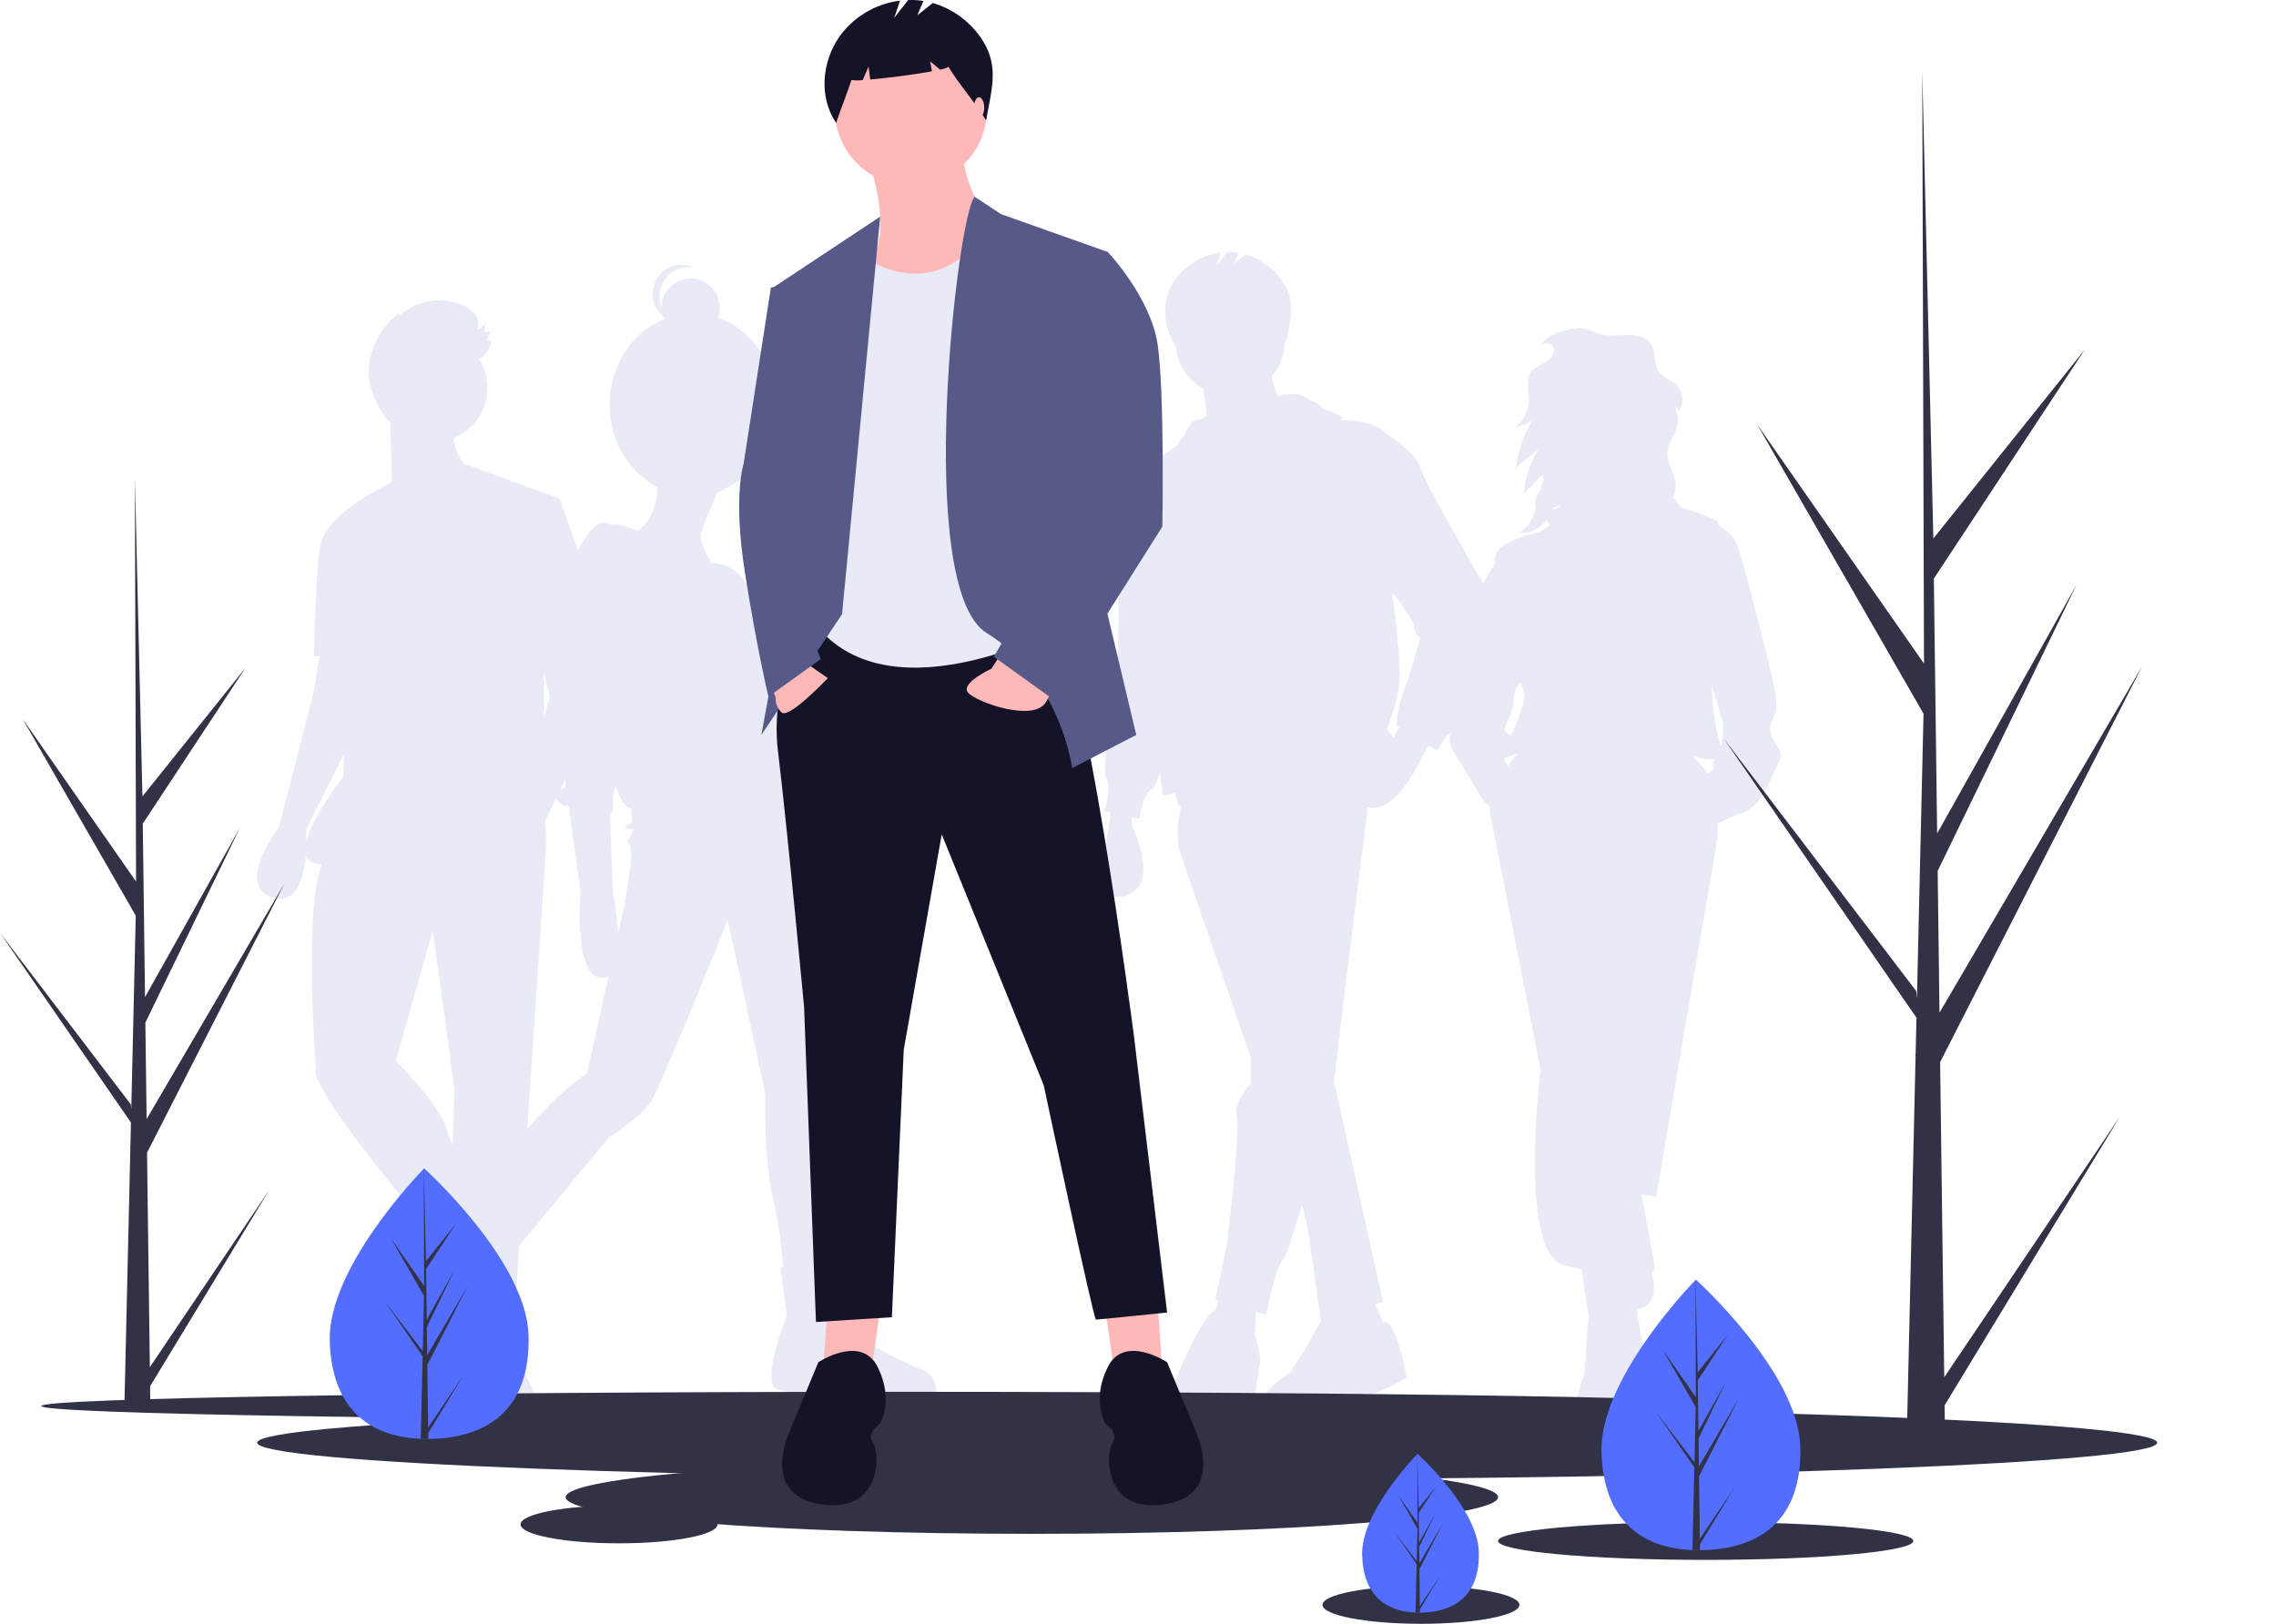 <svg width="555" height="396" viewBox="0 0 555 396" fill="none" xmlns="http://www.w3.org/2000/svg">
<g clip-path="url(#clip0)">
<path d="M432.011 179.58C430.973 176.917 432.456 175.585 433.049 173.218C433.642 170.851 431.714 163.455 431.714 163.455C431.714 163.455 425.488 137.861 423.56 132.831C422.745 130.703 420.973 129.239 419.201 128.255C419.081 127.603 418.907 127.181 418.668 127.062C416.95 126.204 412.672 124.343 409.821 123.828C409.288 122.914 408.656 122.061 407.936 121.284C408.436 120.326 408.668 119.25 408.608 118.17C408.426 115.379 406.307 112.878 406.583 110.095C406.792 107.984 408.339 106.25 408.936 104.214C409.186 103.3 409.245 102.344 409.11 101.405C408.974 100.467 408.647 99.567 408.148 98.76C408.586 99.226 409.025 99.691 409.464 100.157C410.06 99.265 410.347 98.202 410.281 97.132C410.215 96.061 409.799 95.042 409.097 94.23C407.708 92.699 405.386 92.125 404.308 90.362C403.201 88.55 403.796 86.089 402.749 84.243C400.184 79.719 393.618 82.925 389.686 81.347C388.07 80.698 386.841 79.984 385.023 80.035C383.477 80.123 381.948 80.408 380.475 80.882C378.36 81.493 376.52 82.809 375.262 84.611C375.386 84.47 375.522 84.34 375.669 84.222C376.622 83.477 378.293 83.539 378.797 84.638C378.917 84.914 378.967 85.215 378.943 85.516C378.861 86.84 377.701 87.829 376.549 88.492C375.397 89.155 374.1 89.71 373.348 90.804C372.107 92.611 372.837 95.035 372.837 97.225C372.827 98.617 372.504 99.989 371.892 101.24C371.281 102.491 370.395 103.589 369.302 104.453L373.486 102.747C371.488 106.235 370.177 110.072 369.622 114.052L375.279 109.389C373.184 112.716 371.91 116.492 371.563 120.406L376.104 115.764C376.31 116.127 376.414 116.539 376.403 116.956L375.93 118.778C375.763 119.139 375.577 119.492 375.374 119.835C374.644 121.087 373.888 122.628 374.572 123.906L374.575 123.905C373.856 126.319 372.771 128.736 370.357 129.91C373.034 130.189 375.828 128.854 377.037 126.728C377.235 127.11 377.473 127.47 377.748 127.802C377.825 127.899 377.902 127.995 377.979 128.091L377.312 128.535L375.524 129.725C375.524 129.725 363.811 132.092 364.552 136.53C364.583 136.712 364.619 136.93 364.661 137.175L361.291 142.891L356.398 159.46C356.398 159.46 353.878 164.786 354.322 167.005C354.767 169.224 354.322 170.112 354.322 174.106C354.322 178.1 352.395 179.728 354.322 182.982C356.25 186.237 362.032 195.705 362.032 195.705L363.302 196.655C363.24 197.226 363.262 197.803 363.366 198.368C364.552 204.285 375.672 260.945 375.672 260.945C375.672 260.945 370.038 305.77 381.454 308.581C382.886 308.934 384.292 309.254 385.658 309.538L387.385 320.86L386.347 335.21C386.347 335.21 378.489 352.963 392.87 353.998C407.251 355.034 400.728 338.613 400.728 338.613C401.487 337.211 401.798 335.61 401.618 334.027C401.471 332.71 400.236 325.857 399.026 319.265C404.484 318.612 403.462 312.833 402.735 310.292C403.05 310.108 403.286 309.815 403.397 309.469C403.561 308.879 403.178 306.557 402.484 303.304C401.919 300.07 400.953 294.835 400.294 291.288L403.841 291.864L418.816 204.285C418.816 204.285 418.915 202.891 418.869 200.852C420.917 199.795 423.028 198.867 425.191 198.072C430.084 196.149 432.011 189.048 433.642 186.089C435.273 183.13 433.049 182.243 432.011 179.58ZM378.844 123.818C379.329 123.485 379.897 123.292 380.484 123.263C380.358 123.951 379.172 124.152 378.177 124.512C378.36 124.246 378.585 124.011 378.844 123.818ZM371.372 167.893C372.574 169.862 370.399 175.198 368.439 179.432C367.316 178.466 366.144 178.771 367.518 176.029C368.454 174.292 369.01 172.376 369.148 170.408C369.148 170.069 369.322 167.584 370.783 166.551C370.937 167.016 371.134 167.465 371.372 167.893ZM366.873 184.888C367.553 184.612 368.582 184.188 369.972 183.716C369.306 184.588 368.546 185.627 367.781 186.762C367.492 186.543 367.259 186.259 367.101 185.933C366.944 185.608 366.865 185.249 366.873 184.888ZM414.961 186.829C414.06 185.873 413.331 185.018 412.732 184.253C413.85 184.547 414.988 184.863 416.147 185.201C416.725 185.287 417.314 185.248 417.875 185.087C417.926 186.109 417.926 187.568 417.926 187.568L416.302 188.69C415.932 188.018 415.482 187.393 414.961 186.829V186.829ZM419.562 181.698C419.545 181.713 419.526 181.73 419.508 181.746C419.428 181.161 419.296 180.585 419.112 180.024C418.141 176.966 417.622 171.541 417.345 166.911L420.15 176.325C420.15 176.325 420.298 181.059 419.562 181.698Z" fill="#E8EAF6"/>
<path d="M361.971 142.814C361.971 142.814 346.761 116.728 346.285 113.882C345.81 111.036 338.205 105.819 338.205 105.819C335.606 103.226 331.343 102.406 326.856 102.448C328.546 101.054 322.513 100.116 322.043 99.179C321.568 98.23 320.142 98.23 318.241 96.807C316.34 95.384 311.594 96.57 311.593 96.57C310.879 95.072 310.383 93.481 310.119 91.843C312.144 89.452 313.254 86.421 313.25 83.29C313.25 83.256 313.247 83.222 313.247 83.188C313.368 83.376 313.489 83.565 313.61 83.76C314.501 78.438 316.072 74.014 313.077 69.159C310.953 65.718 307.629 63.183 303.744 62.041L300.891 64.318L302 61.661C301.068 61.52 300.123 61.465 299.18 61.499L296.613 64.792L297.676 61.612C295.448 61.888 293.302 62.622 291.373 63.767C289.443 64.912 287.773 66.443 286.466 68.265C283.199 72.966 283.418 79.501 286.631 84.238C286.642 84.205 286.651 84.173 286.661 84.14C286.803 86.356 287.5 88.502 288.688 90.38C289.876 92.258 291.517 93.808 293.462 94.89L294.269 101.334C293.542 102.007 292.61 102.417 291.622 102.499C290.196 102.499 288.77 106.293 288.77 106.293C288.77 106.293 287.962 106.7 287.091 108.621C284.847 110.146 278.003 114.934 275.463 118.279C273.961 119.017 272.347 120.658 272.609 124.316C273.084 130.956 272.609 161.786 272.609 161.786C272.609 161.786 268.331 187.872 269.757 189.769C271.183 191.666 269.282 197.832 269.282 197.832L270.708 198.148V199.729C270.708 199.729 266.419 219.568 273.084 218.701C284.017 217.278 275.936 201.152 275.936 201.152V199.307L277.838 199.729C277.838 199.729 278.788 193.089 280.69 192.615C281.351 192.45 282.127 190.677 282.859 188.436C283.285 191.932 283.542 194.038 283.542 194.038L286.516 193.378L287.344 196.409C287.549 196.523 287.762 196.62 287.983 196.698L287.344 200.203C287.344 200.203 286.869 203.998 287.344 206.369C287.584 207.565 296.407 233.129 305.096 258.178L304.932 264.233C304.932 264.233 300.654 268.976 301.604 272.296C302.555 275.616 299.228 303.125 299.228 303.125L296.376 316.88L297.093 317.1L296.434 319.51C295.867 319.796 295.362 320.192 294.95 320.674C291.147 324.943 286.394 337.274 286.394 337.274C286.394 337.274 277.838 350.08 291.147 349.606C304.456 349.132 305.407 344.389 305.407 344.389C305.407 344.389 307.308 332.057 307.308 331.583C307.308 331.109 306.358 326.233 306.358 326.233L305.988 325.827L306.246 319.91L308.734 320.674C308.734 320.674 311.111 308.342 313.012 306.92C313.677 306.422 315.445 300.883 317.463 293.768C319.526 299.695 321.524 320.192 322.173 322.052C321.943 322.365 321.741 322.698 321.568 323.046C319.431 327.137 317.05 331.096 314.438 334.903C314.438 334.903 299.228 343.915 314.438 346.286C314.438 346.286 322.994 346.76 327.272 343.915C331.55 341.069 342.958 336.8 342.958 335.852C342.958 334.903 340.106 320.959 337.254 322.476L335.343 318.092L337.254 317.354L325.22 263.455C325.504 262.307 325.714 261.14 325.846 259.964C325.846 257.481 332.001 209.118 333.567 196.851C340.46 198.8 346.761 184.552 346.761 184.552L348.323 181.745L350.563 183.129C350.563 183.129 352.465 178.386 355.316 177.912C358.168 177.437 363.397 152.3 363.397 148.98C363.354 146.848 362.868 144.749 361.971 142.814ZM339.825 179.974C339.357 179.233 338.814 178.542 338.205 177.911C339.447 174.682 340.402 171.349 341.057 167.951C342.007 162.734 339.631 145.659 339.631 145.659L339.589 144.5C341.922 147.556 344.859 151.63 344.859 152.774C344.859 153.326 344.988 153.871 345.236 154.365C345.483 154.859 345.842 155.288 346.285 155.62L343.433 165.58C343.433 165.58 341.532 170.323 341.057 172.694C340.772 174.1 340.613 175.529 340.581 176.963L341.255 177.379L339.825 179.974Z" fill="#E8EAF6"/>
<path d="M144.363 151.593L146.899 151.023L136.442 121.617L113.864 113.317C113.864 113.317 113.777 113.412 113.618 113.577C111.692 111.718 110.875 109.019 110.533 106.895C112.349 106.163 113.98 105.04 115.311 103.607C116.642 102.173 117.639 100.464 118.231 98.602C118.824 96.74 118.997 94.77 118.739 92.833C118.48 90.896 117.796 89.04 116.736 87.397C118.597 86.951 119.261 85.267 119.885 83.259C119.499 83.145 119.104 83.06 118.705 83.003C118.998 82.348 119.291 81.693 119.583 81.039C119.069 80.993 118.555 80.947 118.041 80.9C118.172 80.289 118.303 79.677 118.435 79.065C117.779 79.516 117.123 79.968 116.468 80.42C116.69 79.777 116.746 79.089 116.629 78.419C116.511 77.749 116.226 77.12 115.798 76.591C114.927 75.541 113.791 74.742 112.508 74.276C109.997 73.291 107.263 73.015 104.606 73.478C101.949 73.942 99.471 75.127 97.444 76.903L97.302 76.351C93.289 79.429 90.663 83.969 90 88.977C89.371 93.926 91.754 98.966 94.851 102.882C94.825 102.711 94.797 102.541 94.768 102.37C94.902 102.554 95.04 102.735 95.183 102.912L95.564 117.348L94.61 118.164C94.609 118.164 78.612 125.386 77.988 134.012L77.986 134.018C77.026 138.217 76.551 160.035 76.551 160.035H77.867L76.551 168.572L67.995 201.773C67.995 201.773 57.062 216.001 66.569 218.847C72.476 220.616 74.162 213.777 74.591 208.344C74.934 209.691 75.957 210.601 77.977 210.784C78.135 210.799 78.305 210.811 78.469 210.824C73.974 222.415 77.026 260.111 77.026 260.111C74.649 264.854 102.694 297.58 102.694 297.58L104.382 296.681L104.748 297.411C103.808 297.501 103.169 297.58 103.169 297.58V312.283C103.169 312.283 98.891 326.986 104.595 329.832C106.071 330.568 107.61 330.033 109.082 328.837C108.801 333.374 108.398 340.145 108.398 341.689C108.398 344.061 114.577 348.33 114.577 348.33C114.577 348.33 116.003 353.547 127.411 353.547C138.819 353.547 130.263 339.792 130.263 339.792L124.084 326.038C124.084 326.038 123.621 326.263 122.222 325.127L122.723 319.627L125.51 319.872L129.312 264.38C129.312 264.38 132.64 215.053 133.115 207.464C133.226 205.031 133.169 202.593 132.943 200.168L146.899 171.418L144.363 151.593ZM134.065 169.995L132.64 174.953V163.987L134.065 169.995ZM74.724 205.168C74.736 203.43 74.649 202.247 74.649 202.247L83.942 183.702L83.681 189.441C83.681 189.441 76.238 198.835 74.724 205.168ZM96.514 258.688L105.546 226.91L110.774 265.328L110.399 279.295C109.763 278.011 109.252 276.67 108.873 275.288C107.447 269.597 96.514 258.688 96.514 258.688Z" fill="#E8EAF6"/>
<path d="M225.145 334.175C220.691 332.345 212.046 328.424 210.998 326.333C209.95 324.241 204.711 308.034 204.711 308.034L203.361 308.132C203.187 300.769 202.444 272.234 201.305 268.823C201.305 268.823 206.806 223.599 195.803 205.561L193.821 197.57C194.471 194.366 194.388 186.947 193.969 185.694C193.445 184.126 199.995 179.159 198.161 176.022C196.327 172.885 191.35 162.167 191.35 162.167C191.35 162.167 191.874 155.371 184.8 149.097C184.8 149.097 182.733 137.42 173.418 137.246C172.159 135.053 170.397 131.567 170.915 130.014C171.47 128.352 173.594 123.17 174.793 120.269C175.43 119.982 176.041 119.643 176.622 119.254C184.03 115.942 189.252 107.98 189.252 98.68C189.252 88.723 183.27 80.297 175.025 77.472C175.393 76.506 175.543 75.472 175.465 74.442C175.388 73.412 175.085 72.411 174.577 71.511C174.07 70.61 173.37 69.832 172.528 69.231C171.686 68.63 170.722 68.221 169.704 68.033C168.686 67.845 167.639 67.882 166.638 68.141C165.636 68.401 164.703 68.877 163.906 69.536C163.108 70.195 162.466 71.02 162.023 71.954C161.581 72.888 161.349 73.907 161.345 74.94C160.892 73.868 160.711 72.7 160.82 71.541C160.929 70.383 161.324 69.269 161.97 68.3C162.615 67.33 163.491 66.535 164.52 65.986C165.548 65.437 166.696 65.15 167.863 65.152C168.322 65.152 168.78 65.197 169.23 65.286C167.677 64.549 165.908 64.403 164.254 64.874C162.601 65.345 161.176 66.402 160.247 67.846C159.318 69.291 158.949 71.024 159.209 72.72C159.469 74.416 160.34 75.96 161.659 77.062C161.74 77.32 161.836 77.573 161.947 77.82C154.19 80.944 148.656 89.104 148.656 98.68C148.656 107.562 153.419 115.224 160.3 118.78C160.263 121.67 159.545 126.541 155.551 129.51C153.489 128.569 150.626 127.537 148.789 128.005C147.839 127.266 146.406 127.022 144.455 128.968C140.525 132.89 137.12 143.085 137.12 149.358C137.12 155.632 137.906 191.968 137.906 191.968C137.906 191.968 133.714 193.537 136.596 195.889C137.191 196.384 137.938 196.661 138.712 196.674L141.573 217.848C141.573 217.848 139.74 238.238 146.813 238.499C147.368 238.529 147.919 238.394 148.396 238.111L143.145 261.764C143.145 261.764 131.094 269.607 121.663 285.03C116.805 292.974 114.383 297.861 113.174 300.738L111.446 299.669L105.42 311.171C105.42 311.171 92.059 319.275 94.941 325.287C97.823 331.299 100.443 332.868 100.443 332.868L102.276 332.084L105.682 338.357C105.682 338.357 114.589 351.167 128.998 344.631C129.675 343.725 130.04 342.625 130.04 341.494C130.04 340.364 129.675 339.264 128.998 338.357C126.641 334.959 120.615 327.64 120.615 327.64L124.545 307.773L123.731 307.269L148.647 277.188C148.647 277.188 155.982 272.744 158.602 268.823C161.222 264.901 177.465 224.383 177.465 224.383L186.634 266.731C186.634 266.731 186.11 282.154 188.468 292.088C189.753 297.66 190.591 303.326 190.974 309.031L190.302 309.08L191.874 320.843C191.874 320.843 185.062 337.573 189.778 338.88C193.133 339.745 196.548 340.357 199.995 340.71L200.519 338.88C200.519 338.88 220.691 349.859 228.027 341.756C228.027 341.756 229.599 336.005 225.145 334.175ZM153.362 205.823C154.148 206.607 153.886 210.267 153.886 210.267L152.315 220.462L150.745 227.533C150.528 224.192 150.089 220.869 149.433 217.586L148.708 198.049C148.85 198.139 149.007 198.204 149.171 198.242C149.695 198.242 149.433 193.798 149.433 193.798C149.433 193.798 149.738 193.004 150.12 191.752C151.139 194.794 152.382 196.779 153.886 197.196L154.148 200.595C154.148 200.595 150.743 202.163 153.886 202.163C154.069 202.156 154.25 202.129 154.426 202.083L154.148 203.47C154.148 203.47 152.576 205.039 153.362 205.823Z" fill="#E8EAF6"/>
<path d="M220.667 346.352C336.975 346.352 431.262 344.802 431.262 342.889C431.262 340.976 336.975 339.425 220.667 339.425C104.359 339.425 10.072 340.976 10.072 342.889C10.072 344.802 104.359 346.352 220.667 346.352Z" fill="#323246"/>
<path d="M294.374 360.785C422.312 360.785 526.027 356.779 526.027 351.837C526.027 346.895 422.312 342.889 294.374 342.889C166.436 342.889 62.721 346.895 62.721 351.837C62.721 356.779 166.436 360.785 294.374 360.785Z" fill="#323246"/>
<path d="M251.62 374.063C314.407 374.063 365.306 370.056 365.306 365.115C365.306 360.173 314.407 356.167 251.62 356.167C188.833 356.167 137.933 360.173 137.933 365.115C137.933 370.056 188.833 374.063 251.62 374.063Z" fill="#323246"/>
<path d="M415.93 380.413C443.889 380.413 466.554 378.345 466.554 375.795C466.554 373.244 443.889 371.176 415.93 371.176C387.971 371.176 365.306 373.244 365.306 375.795C365.306 378.345 387.971 380.413 415.93 380.413Z" fill="#323246"/>
<path d="M346.503 396C359.764 396 370.513 393.932 370.513 391.382C370.513 388.831 359.764 386.763 346.503 386.763C333.243 386.763 322.493 388.831 322.493 391.382C322.493 393.932 333.243 396 346.503 396Z" fill="#323246"/>
<path d="M150.951 376.372C164.211 376.372 174.961 374.304 174.961 371.754C174.961 369.203 164.211 367.135 150.951 367.135C137.69 367.135 126.941 369.203 126.941 371.754C126.941 374.304 137.69 376.372 150.951 376.372Z" fill="#323246"/>
<path d="M269.555 319.508L271.869 335.672L283.441 334.518L282.283 317.776L269.555 319.508Z" fill="#FFB8B8"/>
<path d="M214.592 319.508L212.278 335.672L200.707 334.518L201.864 317.776L214.592 319.508Z" fill="#FFB8B8"/>
<path d="M197.814 152.092C197.814 152.092 187.4 164.215 189.714 183.266C192.028 202.317 196.078 245.614 196.078 245.614L198.971 322.395L217.485 321.24L220.378 256.005L229.635 203.471L254.513 264.665C254.513 264.665 266.662 321.817 267.241 321.817C267.819 321.817 284.598 320.085 284.598 320.085L276.498 252.542C276.498 252.542 263.77 154.401 256.248 152.669C248.727 150.937 197.814 152.092 197.814 152.092Z" fill="#141428"/>
<path d="M284.598 332.209C284.598 332.209 274.184 325.281 270.134 333.363C266.084 341.446 269.555 347.218 269.555 347.218C269.555 347.218 273.026 349.528 271.291 351.837C269.555 354.146 268.977 369.156 284.019 366.847C299.062 364.537 291.54 348.95 291.54 348.95L284.598 332.209Z" fill="#141428"/>
<path d="M199.55 332.209C199.55 332.209 209.964 325.281 214.014 333.363C218.064 341.446 214.592 347.218 214.592 347.218C214.592 347.218 211.121 349.528 212.857 351.837C214.592 354.146 215.171 369.156 200.128 366.847C185.086 364.537 192.607 348.95 192.607 348.95L199.55 332.209Z" fill="#141428"/>
<path d="M211.989 39.808C211.989 39.808 217.196 54.24 213.146 62.322C209.096 70.404 219.51 79.641 219.51 79.641C219.51 79.641 246.702 65.786 243.231 58.859C239.759 51.931 233.974 42.694 235.131 36.921L211.989 39.808Z" fill="#FFB8B8"/>
<path d="M222.113 45.292C232.338 45.292 240.627 37.021 240.627 26.819C240.627 16.616 232.338 8.345 222.113 8.345C211.889 8.345 203.6 16.616 203.6 26.819C203.6 37.021 211.889 45.292 222.113 45.292Z" fill="#FFB8B8"/>
<path d="M208.807 61.456C208.807 61.456 227.383 76.881 241.237 55.025L255.67 63.188L263.191 150.937C263.191 150.937 220.956 175.184 200.707 154.401L203.6 73.002L208.807 61.456Z" fill="#E8EAF6"/>
<path d="M214.64 52.816L188.557 70.116L197.814 112.836L185.664 179.225L205.335 149.783L214.64 52.816Z" fill="#575A89"/>
<path d="M237.692 48.001L244.099 52.22L270.134 61.456L266.084 133.041L277.076 179.225L261.455 187.307C261.455 187.307 258.563 165.37 240.627 154.401C222.692 143.433 233.6 51.286 237.692 48.001Z" fill="#575A89"/>
<path d="M194.343 160.174L201.864 165.37C201.864 165.37 192.318 175.473 190.582 173.741C190.08 173.259 189.69 172.674 189.44 172.025C189.19 171.377 189.086 170.681 189.136 169.988L187.4 165.947L194.343 160.174Z" fill="#FFB8B8"/>
<path d="M244.341 159.051L241.784 163.061C241.784 163.061 234.263 166.524 235.999 168.834C237.734 171.143 252.198 176.338 255.091 171.143L257.984 165.947L244.341 159.051Z" fill="#FFB8B8"/>
<path d="M192.028 69.539L187.979 70.116L181.325 113.124C181.325 113.124 178.722 120.918 181.614 139.391C184.507 157.865 187.372 169.895 187.372 169.895L200.128 160.751L194.343 145.742L201.864 90.899L192.028 69.539Z" fill="#575A89"/>
<path d="M260.877 60.302L270.134 61.456C270.134 61.456 280.548 72.425 282.283 83.971C284.019 95.517 283.441 128.423 283.441 128.423L256.827 170.566L242.363 160.174L262.612 124.382L252.777 81.662L260.877 60.302Z" fill="#575A89"/>
<path d="M239.768 10.11C236.969 5.574 232.587 2.231 227.465 0.725L223.704 3.728L225.166 0.226C223.936 0.038 222.691 -0.033 221.448 0.011L218.064 4.353L219.465 0.16C216.528 0.524 213.698 1.492 211.155 3.001C208.611 4.511 206.409 6.53 204.687 8.931C200.379 15.129 199.652 23.748 203.889 29.994C205.052 26.427 206.463 23.081 207.627 19.515C208.541 19.639 209.467 19.643 210.382 19.528L211.797 16.234L212.192 19.389C216.578 19.007 223.083 18.17 227.241 17.403L226.837 14.983L229.256 16.994C230.53 16.702 231.286 16.436 231.223 16.234C234.316 21.208 237.38 24.385 240.472 29.359C241.646 22.343 243.718 16.511 239.768 10.11Z" fill="#141428"/>
<path d="M238.743 28.739C239.435 28.739 239.996 27.619 239.996 26.238C239.996 24.857 239.435 23.737 238.743 23.737C238.051 23.737 237.49 24.857 237.49 26.238C237.49 27.619 238.051 28.739 238.743 28.739Z" fill="#FFB8B8"/>
<path d="M438.996 352.749C439.529 370.968 428.861 377.644 415.473 378.034C415.162 378.043 414.852 378.049 414.544 378.051C413.923 378.056 413.308 378.045 412.7 378.02C400.591 377.518 391.007 371.105 390.511 354.162C389.998 336.628 411.809 313.846 413.445 312.161L413.448 312.159C413.51 312.095 413.542 312.063 413.542 312.063C413.542 312.063 438.463 334.532 438.996 352.749Z" fill="#536DFE"/>
<path d="M414.509 375.273L423.014 362.654L414.526 376.631L414.544 378.051C413.923 378.056 413.308 378.045 412.699 378.02L413.121 359.766L413.11 359.626L413.125 359.598L413.166 357.873L403.852 344.381L413.155 356.582L413.188 356.947L413.506 343.156L405.462 329.167L413.529 340.733L413.445 312.161L413.445 312.066L413.448 312.159L413.982 334.678L421.314 325.531L414.006 336.618L414.166 348.954L420.913 336.914L414.191 350.768L414.28 357.627L424.091 340.856L414.31 360.02L414.509 375.273Z" fill="#323246"/>
<path d="M128.889 325.616C129.422 343.834 118.754 350.511 105.366 350.901C105.055 350.91 104.745 350.916 104.437 350.918C103.816 350.923 103.201 350.912 102.593 350.887C90.484 350.385 80.9 343.972 80.404 327.029C79.891 309.495 101.702 286.713 103.338 285.028L103.341 285.026C103.403 284.962 103.435 284.93 103.435 284.93C103.435 284.93 128.356 307.399 128.889 325.616Z" fill="#536DFE"/>
<path d="M104.402 348.14L112.907 335.521L104.419 349.498L104.437 350.918C103.816 350.923 103.201 350.912 102.593 350.887L103.014 332.633L103.003 332.493L103.018 332.465L103.059 330.74L93.745 317.248L103.048 329.45L103.081 329.814L103.399 316.023L95.355 302.034L103.422 313.6L103.338 285.028L103.338 284.933L103.341 285.026L103.875 307.545L111.207 298.398L103.899 309.485L104.059 321.821L110.806 309.781L104.084 323.635L104.173 330.494L113.984 313.723L104.203 332.887L104.402 348.14Z" fill="#323246"/>
<path d="M360.612 378.433C360.925 389.127 354.663 393.046 346.804 393.275C346.622 393.281 346.44 393.284 346.259 393.285C345.895 393.288 345.534 393.282 345.176 393.267C338.069 392.972 332.443 389.208 332.152 379.263C331.851 368.971 344.653 355.598 345.614 354.609L345.616 354.608C345.652 354.57 345.671 354.552 345.671 354.552C345.671 354.552 360.299 367.74 360.612 378.433Z" fill="#536DFE"/>
<path d="M346.238 391.655L351.231 384.247L346.249 392.451L346.259 393.285C345.895 393.288 345.534 393.282 345.176 393.267L345.424 382.552L345.417 382.47L345.426 382.454L345.45 381.441L339.983 373.521L345.444 380.683L345.463 380.897L345.65 372.802L340.928 364.591L345.663 371.38L345.614 354.609L345.614 354.553L345.616 354.608L345.929 367.826L350.233 362.457L345.943 368.965L346.037 376.206L349.997 369.139L346.052 377.27L346.104 381.297L351.863 371.452L346.122 382.701L346.238 391.655Z" fill="#323246"/>
<path d="M554.949 29.55C554.966 29.498 554.983 29.444 555 29.391C554.993 29.415 554.984 29.437 554.977 29.46L554.949 29.55Z" fill="#141428"/>
<path d="M474.1 335.876L516.953 272.289L474.188 342.717L474.277 349.872C471.149 349.896 468.051 349.844 464.983 349.716L467.108 257.741L467.05 257.032L467.129 256.895L467.332 248.204L420.403 180.217L467.277 241.699L467.443 243.536L469.048 174.045L428.515 103.559L469.164 161.838L468.74 17.871L468.74 17.392L468.754 17.863L471.445 131.328L508.387 85.239L471.566 141.103L472.372 203.261L506.366 142.597L472.497 212.399L472.946 246.962L522.382 162.458L473.096 259.019L474.1 335.876Z" fill="#323246"/>
<path d="M36.539 333.411L65.699 290.142L36.599 338.066L36.66 342.935C34.531 342.951 32.423 342.916 30.335 342.829L31.781 280.243L31.742 279.76L31.795 279.667L31.934 273.753L3.8147e-05 227.49L31.896 269.326L32.009 270.576L33.102 223.29L5.52 175.326L33.18 214.983L32.891 117.018L32.892 116.692L32.901 117.013L34.732 194.222L59.87 162.86L34.815 200.874L35.363 243.17L58.495 201.891L35.448 249.389L35.754 272.908L69.394 215.405L35.856 281.112L36.539 333.411Z" fill="#323246"/>
</g>
<defs>
<clipPath id="clip0">
<rect width="555" height="396" fill="white"/>
</clipPath>
</defs>
</svg>
